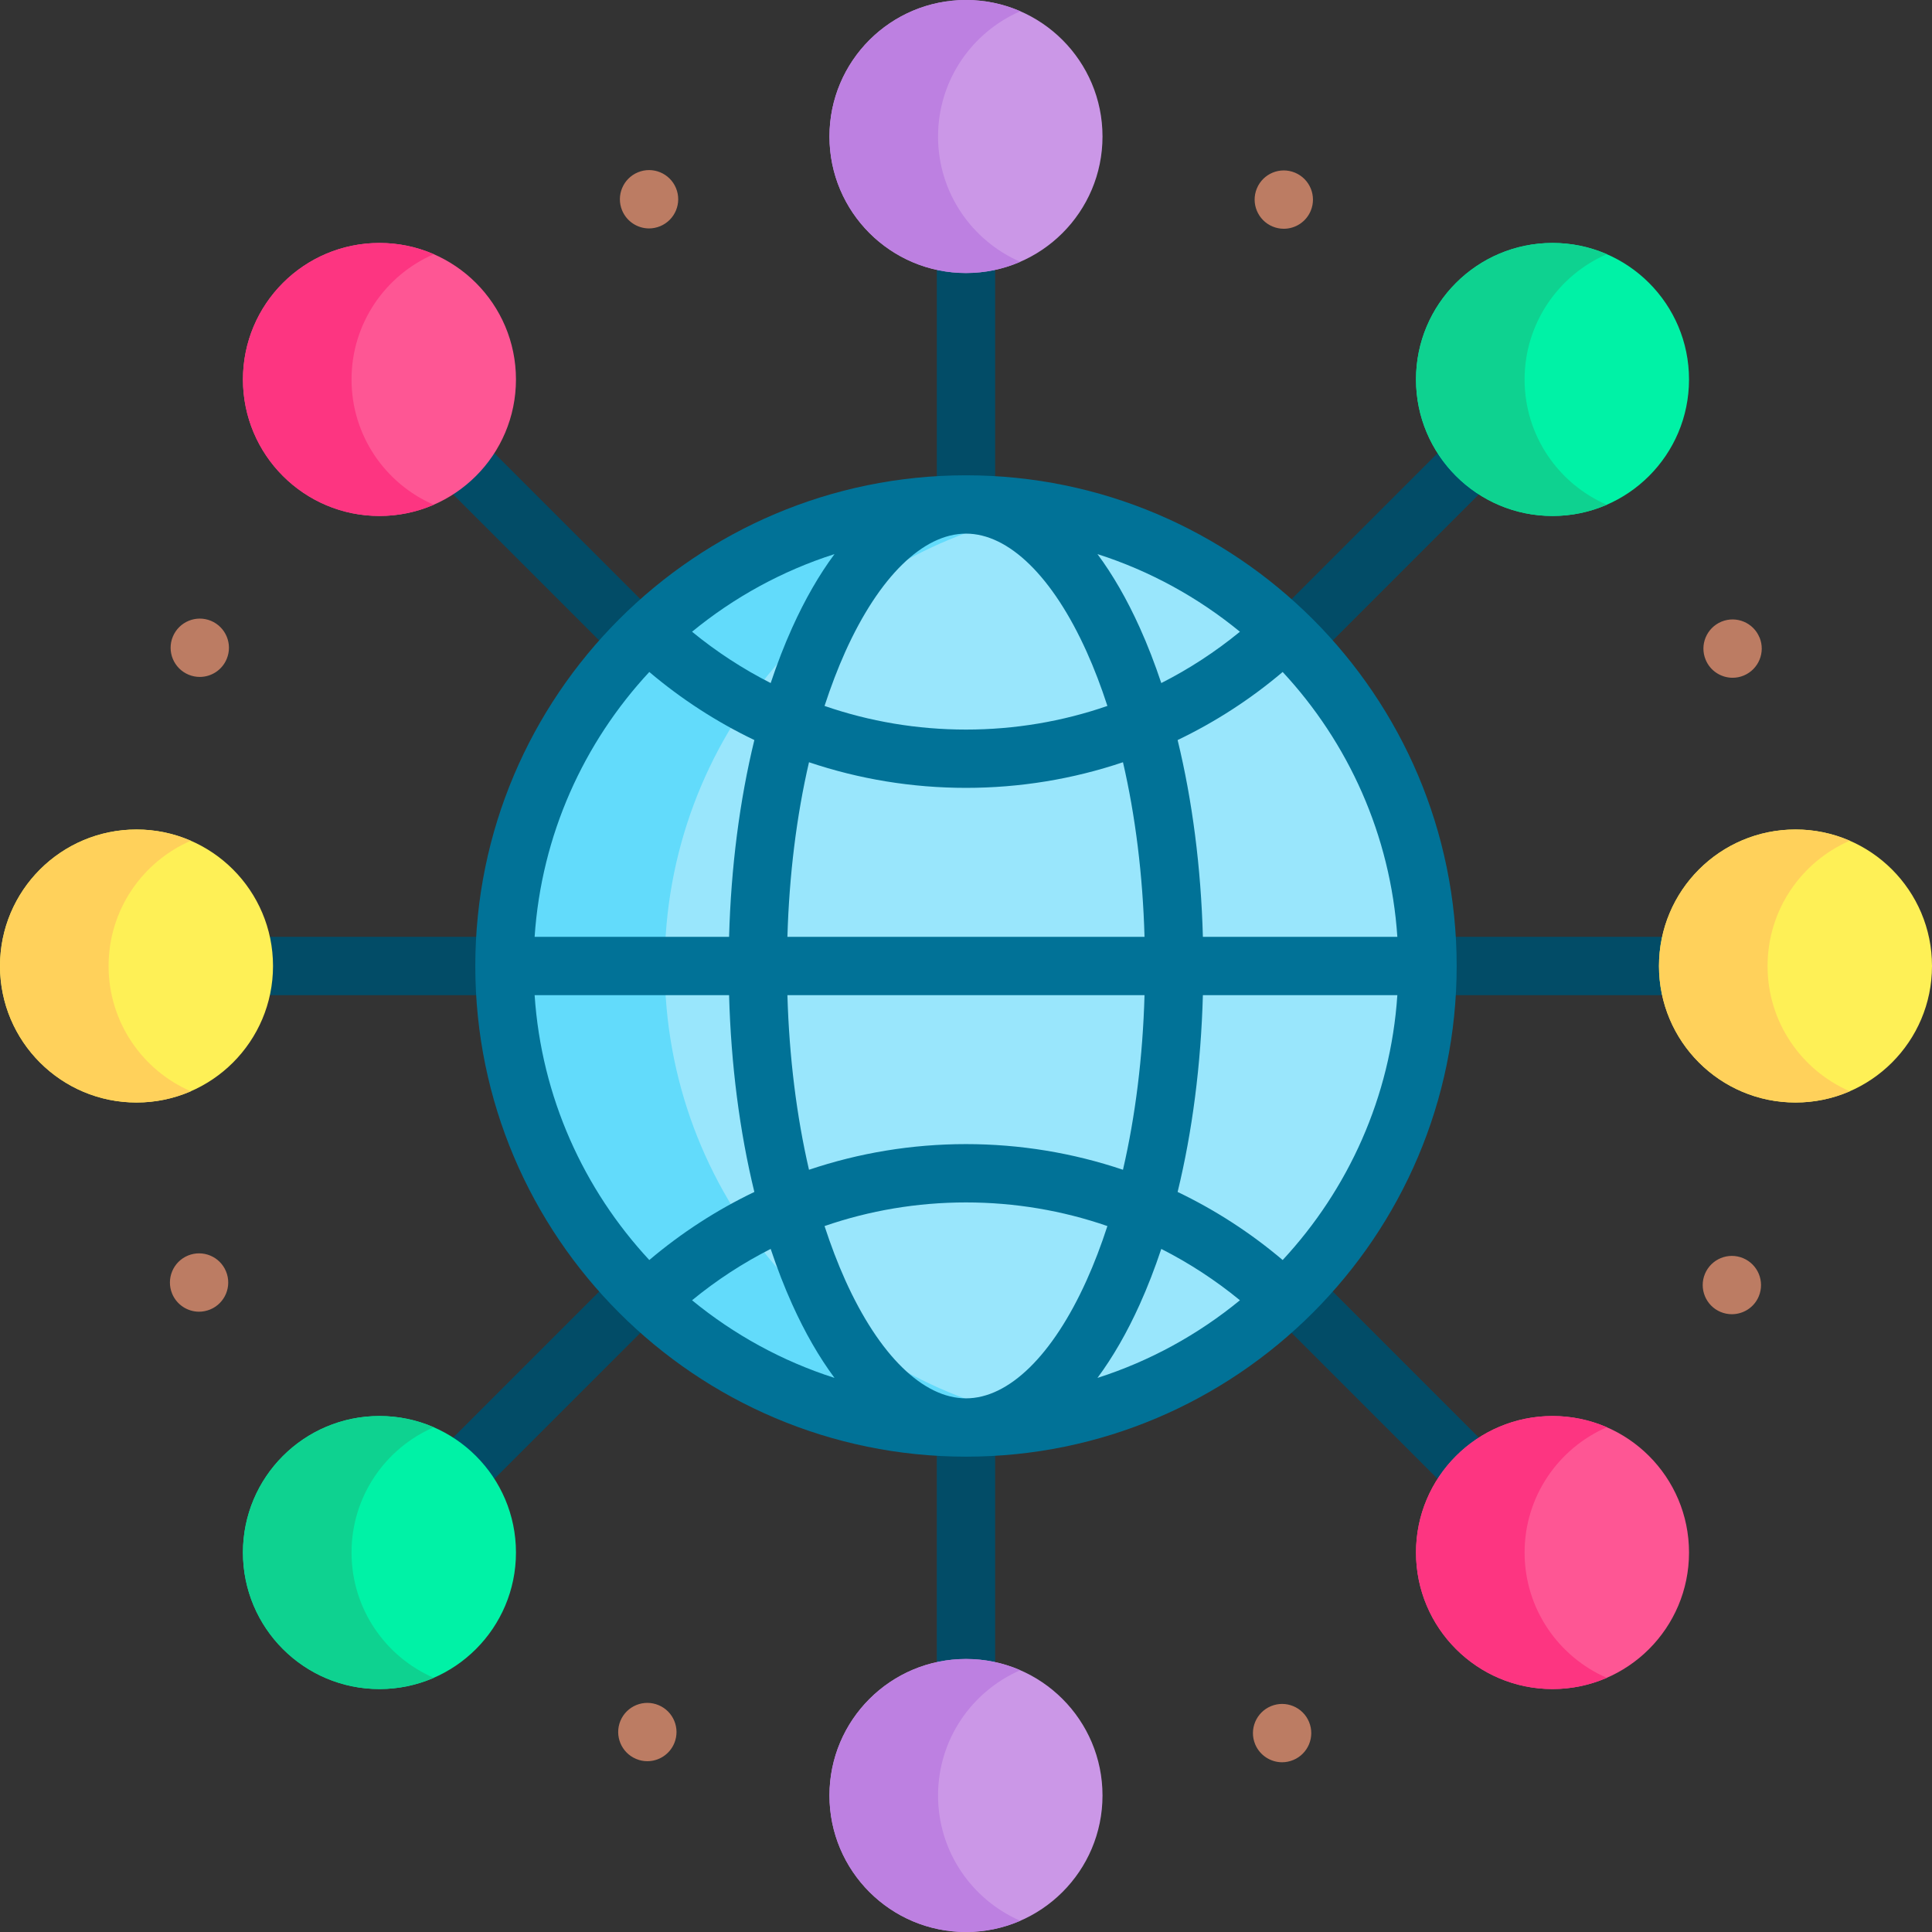 <svg width="64" height="64" viewBox="0 0 64 64" fill="none" xmlns="http://www.w3.org/2000/svg">
<rect x="0" y="0" width="64" height="64" fill="#333333" stroke="none"/>
<g clip-path="url(#clip0_2029_1071)">
<path d="M57.275 31.034H34.331L50.555 14.81C50.932 14.433 50.932 13.821 50.555 13.444C50.178 13.067 49.567 13.067 49.189 13.444L32.965 29.668V6.724C32.965 6.19 32.533 5.758 31.999 5.758C31.466 5.758 31.034 6.19 31.034 6.724V29.668L14.809 13.444C14.432 13.067 13.821 13.067 13.443 13.444C13.066 13.821 13.066 14.433 13.443 14.81L29.668 31.034H6.724C6.19 31.034 5.758 31.467 5.758 32C5.758 32.533 6.19 32.966 6.724 32.966H29.668L13.444 49.19C13.067 49.567 13.067 50.178 13.444 50.556C13.632 50.744 13.88 50.838 14.127 50.838C14.374 50.838 14.621 50.744 14.81 50.556L31.033 34.332V57.276C31.033 57.809 31.466 58.241 31.999 58.241C32.533 58.241 32.965 57.809 32.965 57.276V34.332L49.189 50.556C49.377 50.744 49.625 50.838 49.872 50.838C50.119 50.838 50.366 50.744 50.555 50.556C50.932 50.178 50.932 49.567 50.555 49.19L34.331 32.966H57.275C57.809 32.966 58.241 32.533 58.241 32C58.241 31.467 57.809 31.034 57.275 31.034Z" fill="#024C67"/>
<path d="M32 47.288C40.443 47.288 47.288 40.444 47.288 32C47.288 23.556 40.443 16.711 32 16.711C23.556 16.711 16.711 23.556 16.711 32C16.711 40.444 23.556 47.288 32 47.288Z" fill="#99E6FC"/>
<path d="M34.654 47.06C33.791 47.21 32.904 47.289 31.999 47.289C23.555 47.289 16.711 40.443 16.711 32C16.711 23.556 23.555 16.711 31.999 16.711C32.904 16.711 33.791 16.789 34.654 16.94C27.475 18.197 22.019 24.461 22.019 32C22.019 39.538 27.475 45.803 34.654 47.06Z" fill="#62DBFB"/>
<path d="M32 9.044C34.497 9.044 36.522 7.019 36.522 4.522C36.522 2.025 34.497 0 32 0C29.502 0 27.477 2.025 27.477 4.522C27.477 7.019 29.502 9.044 32 9.044Z" fill="#CB97E7"/>
<path d="M32 64C34.497 64 36.522 61.975 36.522 59.478C36.522 56.98 34.497 54.956 32 54.956C29.502 54.956 27.477 56.98 27.477 59.478C27.477 61.975 29.502 64 32 64Z" fill="#CB97E7"/>
<path d="M33.798 8.672C33.246 8.911 32.639 9.044 32 9.044C29.502 9.044 27.477 7.02 27.477 4.523C27.477 2.025 29.502 0 32 0C32.639 0 33.246 0.133 33.798 0.373C32.196 1.068 31.074 2.665 31.074 4.523C31.074 6.381 32.196 7.977 33.798 8.672Z" fill="#BD80E1"/>
<path d="M33.798 63.628C33.246 63.867 32.639 64 32 64C29.502 64 27.477 61.976 27.477 59.477C27.477 56.98 29.502 54.956 32 54.956C32.639 54.956 33.246 55.089 33.798 55.328C32.196 56.024 31.074 57.619 31.074 59.477C31.074 61.336 32.196 62.932 33.798 63.628Z" fill="#BD80E1"/>
<path d="M59.478 36.522C61.975 36.522 64 34.498 64 32C64 29.503 61.975 27.478 59.478 27.478C56.981 27.478 54.956 29.503 54.956 32C54.956 34.498 56.981 36.522 59.478 36.522Z" fill="#FEF056"/>
<path d="M4.522 36.522C7.019 36.522 9.044 34.497 9.044 32C9.044 29.502 7.019 27.478 4.522 27.478C2.025 27.478 0 29.502 0 32C0 34.497 2.025 36.522 4.522 36.522Z" fill="#FEF056"/>
<path d="M61.276 36.15C60.725 36.389 60.117 36.522 59.479 36.522C56.98 36.522 54.956 34.498 54.956 32.001C54.956 29.503 56.98 27.478 59.479 27.478C60.117 27.478 60.725 27.611 61.276 27.85C59.674 28.546 58.553 30.142 58.553 32.001C58.553 33.859 59.674 35.454 61.276 36.15Z" fill="#FFD15B"/>
<path d="M6.32 36.15C5.769 36.389 5.161 36.522 4.522 36.522C2.024 36.522 0 34.498 0 32C0 29.503 2.024 27.479 4.522 27.479C5.161 27.479 5.769 27.611 6.32 27.851C4.718 28.546 3.597 30.142 3.597 32C3.597 33.858 4.718 35.455 6.32 36.15Z" fill="#FFD15B"/>
<path d="M51.429 17.092C53.927 17.092 55.951 15.068 55.951 12.57C55.951 10.073 53.927 8.048 51.429 8.048C48.932 8.048 46.907 10.073 46.907 12.57C46.907 15.068 48.932 17.092 51.429 17.092Z" fill="#00F2A6"/>
<path d="M12.57 55.952C15.067 55.952 17.092 53.927 17.092 51.429C17.092 48.932 15.067 46.907 12.57 46.907C10.072 46.907 8.048 48.932 8.048 51.429C8.048 53.927 10.072 55.952 12.57 55.952Z" fill="#00F2A6"/>
<path d="M53.227 16.72C52.676 16.96 52.068 17.092 51.43 17.092C48.932 17.092 46.907 15.068 46.907 12.571C46.907 10.073 48.931 8.049 51.43 8.049C52.069 8.049 52.676 8.181 53.227 8.421C51.626 9.116 50.504 10.713 50.504 12.571C50.504 14.429 51.625 16.025 53.227 16.72Z" fill="#0ED290"/>
<path d="M14.368 55.58C13.817 55.819 13.209 55.952 12.57 55.952C10.072 55.952 8.048 53.928 8.048 51.429C8.048 48.932 10.072 46.908 12.57 46.908C13.209 46.908 13.817 47.041 14.368 47.28C12.766 47.976 11.645 49.571 11.645 51.429C11.645 53.288 12.766 54.884 14.368 55.58Z" fill="#0ED290"/>
<path d="M12.57 17.092C15.067 17.092 17.092 15.068 17.092 12.57C17.092 10.073 15.067 8.048 12.57 8.048C10.072 8.048 8.048 10.073 8.048 12.57C8.048 15.068 10.072 17.092 12.57 17.092Z" fill="#FE5694"/>
<path d="M51.429 55.952C53.927 55.952 55.951 53.927 55.951 51.429C55.951 48.932 53.927 46.907 51.429 46.907C48.932 46.907 46.907 48.932 46.907 51.429C46.907 53.927 48.932 55.952 51.429 55.952Z" fill="#FE5694"/>
<path d="M14.368 16.72C13.817 16.96 13.209 17.092 12.57 17.092C10.072 17.092 8.048 15.068 8.048 12.571C8.048 10.073 10.072 8.049 12.57 8.049C13.209 8.049 13.817 8.181 14.368 8.421C12.766 9.116 11.645 10.713 11.645 12.571C11.645 14.429 12.766 16.025 14.368 16.72Z" fill="#FD3581"/>
<path d="M53.227 55.58C52.676 55.819 52.068 55.952 51.43 55.952C48.932 55.952 46.907 53.928 46.907 51.429C46.907 48.932 48.931 46.908 51.43 46.908C52.069 46.908 52.676 47.041 53.227 47.28C51.626 47.976 50.504 49.571 50.504 51.429C50.504 53.288 51.626 54.884 53.227 55.58Z" fill="#FD3581"/>
<path d="M32 15.745C23.037 15.745 15.745 23.037 15.745 32C15.745 40.962 23.037 48.254 32 48.254C40.962 48.254 48.254 40.962 48.254 32C48.254 23.037 40.962 15.745 32 15.745ZM46.289 31.034H39.847C39.784 28.731 39.498 26.517 39.01 24.515C40.252 23.92 41.422 23.165 42.49 22.26C44.661 24.596 46.063 27.657 46.289 31.034ZM38.469 41.372C39.39 41.839 40.264 42.408 41.074 43.073C39.692 44.207 38.095 45.088 36.355 45.645C36.864 44.958 37.334 44.144 37.756 43.208C38.017 42.63 38.254 42.016 38.469 41.372ZM35.995 42.413C34.875 44.898 33.418 46.322 32 46.322C30.581 46.322 29.124 44.898 28.003 42.413C27.75 41.851 27.521 41.248 27.314 40.615C28.804 40.1 30.384 39.832 32 39.832C33.615 39.832 35.195 40.1 36.684 40.615C36.478 41.248 36.249 41.851 35.995 42.413ZM26.243 43.208C26.665 44.144 27.135 44.958 27.644 45.645C25.904 45.088 24.307 44.207 22.925 43.073C23.735 42.408 24.609 41.839 25.53 41.372C25.745 42.016 25.982 42.63 26.243 43.208ZM32 37.9C30.208 37.9 28.456 38.192 26.799 38.75C26.387 36.971 26.143 35.011 26.084 32.966L37.914 32.966C37.856 35.011 37.612 36.971 37.2 38.75C35.543 38.192 33.791 37.9 32 37.9ZM26.084 31.034C26.143 28.989 26.387 27.028 26.799 25.25C28.456 25.808 30.208 26.099 32 26.099C33.791 26.099 35.543 25.808 37.2 25.25C37.612 27.028 37.856 28.989 37.914 31.034L26.084 31.034ZM25.53 22.627C24.609 22.16 23.735 21.591 22.925 20.927C24.307 19.792 25.904 18.912 27.644 18.355C27.135 19.041 26.665 19.856 26.243 20.792C25.982 21.37 25.745 21.983 25.53 22.627ZM28.003 21.586C29.124 19.102 30.581 17.677 32 17.677C33.418 17.677 34.875 19.102 35.995 21.586C36.249 22.148 36.478 22.751 36.684 23.385C35.195 23.9 33.615 24.168 32 24.168C30.384 24.168 28.804 23.9 27.314 23.385C27.521 22.751 27.75 22.149 28.003 21.586ZM37.756 20.792C37.334 19.856 36.864 19.041 36.355 18.355C38.095 18.912 39.692 19.793 41.074 20.927C40.264 21.591 39.39 22.16 38.469 22.627C38.254 21.983 38.017 21.37 37.756 20.792ZM21.509 22.26C22.578 23.165 23.747 23.92 24.989 24.515C24.501 26.517 24.215 28.731 24.152 31.034H17.71C17.936 27.657 19.338 24.596 21.509 22.26ZM17.71 32.966H24.152C24.215 35.269 24.501 37.483 24.989 39.485C23.747 40.08 22.578 40.835 21.509 41.74C19.338 39.403 17.936 36.343 17.71 32.966ZM42.49 41.74C41.422 40.835 40.252 40.08 39.01 39.485C39.498 37.483 39.784 35.269 39.847 32.966H46.289C46.063 36.343 44.661 39.403 42.49 41.74Z" fill="#017297"/>
<path d="M41.578 57.779C41.375 57.286 41.611 56.722 42.104 56.518C42.596 56.315 43.161 56.549 43.364 57.042C43.568 57.536 43.332 58.1 42.84 58.303C42.719 58.353 42.594 58.377 42.472 58.377C42.092 58.377 41.733 58.151 41.578 57.779ZM21.073 58.267C20.581 58.062 20.348 57.497 20.552 57.005C20.758 56.512 21.324 56.279 21.816 56.485C22.308 56.69 22.541 57.255 22.336 57.747C22.181 58.118 21.822 58.342 21.443 58.342C21.32 58.342 21.195 58.319 21.073 58.267ZM56.999 43.461C56.506 43.256 56.274 42.689 56.479 42.197C56.685 41.706 57.25 41.472 57.742 41.678C58.234 41.883 58.467 42.449 58.262 42.942C58.108 43.313 57.748 43.535 57.37 43.535C57.246 43.535 57.12 43.511 56.999 43.461ZM5.702 42.854C5.499 42.361 5.733 41.796 6.226 41.592C6.72 41.389 7.284 41.623 7.487 42.116C7.691 42.61 7.456 43.174 6.963 43.378C6.843 43.427 6.718 43.452 6.595 43.452C6.216 43.452 5.856 43.226 5.702 42.854ZM56.502 21.855C56.297 21.363 56.532 20.798 57.025 20.593C57.517 20.39 58.082 20.623 58.285 21.116H58.287C58.49 21.609 58.256 22.173 57.764 22.378C57.643 22.428 57.518 22.452 57.394 22.452C57.016 22.451 56.655 22.227 56.502 21.855ZM6.247 22.35C5.755 22.145 5.521 21.58 5.726 21.088C5.932 20.595 6.497 20.361 6.989 20.566C7.481 20.771 7.715 21.336 7.51 21.828C7.356 22.2 6.996 22.424 6.618 22.424C6.494 22.424 6.368 22.4 6.247 22.35ZM42.157 7.504C41.665 7.299 41.431 6.735 41.635 6.242C41.84 5.748 42.405 5.515 42.898 5.72C43.39 5.925 43.624 6.489 43.42 6.982C43.265 7.354 42.906 7.578 42.527 7.578C42.404 7.578 42.278 7.554 42.157 7.504ZM20.608 6.969C20.404 6.477 20.639 5.912 21.132 5.708C21.624 5.504 22.189 5.738 22.393 6.231C22.597 6.723 22.363 7.288 21.87 7.493C21.749 7.542 21.624 7.567 21.502 7.567C21.122 7.567 20.762 7.341 20.608 6.969Z" fill="#BC7C63"/>
</g>
<defs>
<clipPath id="clip0_2029_1071">
<rect width="64" height="64" fill="white"/>
</clipPath>
</defs>
</svg>
